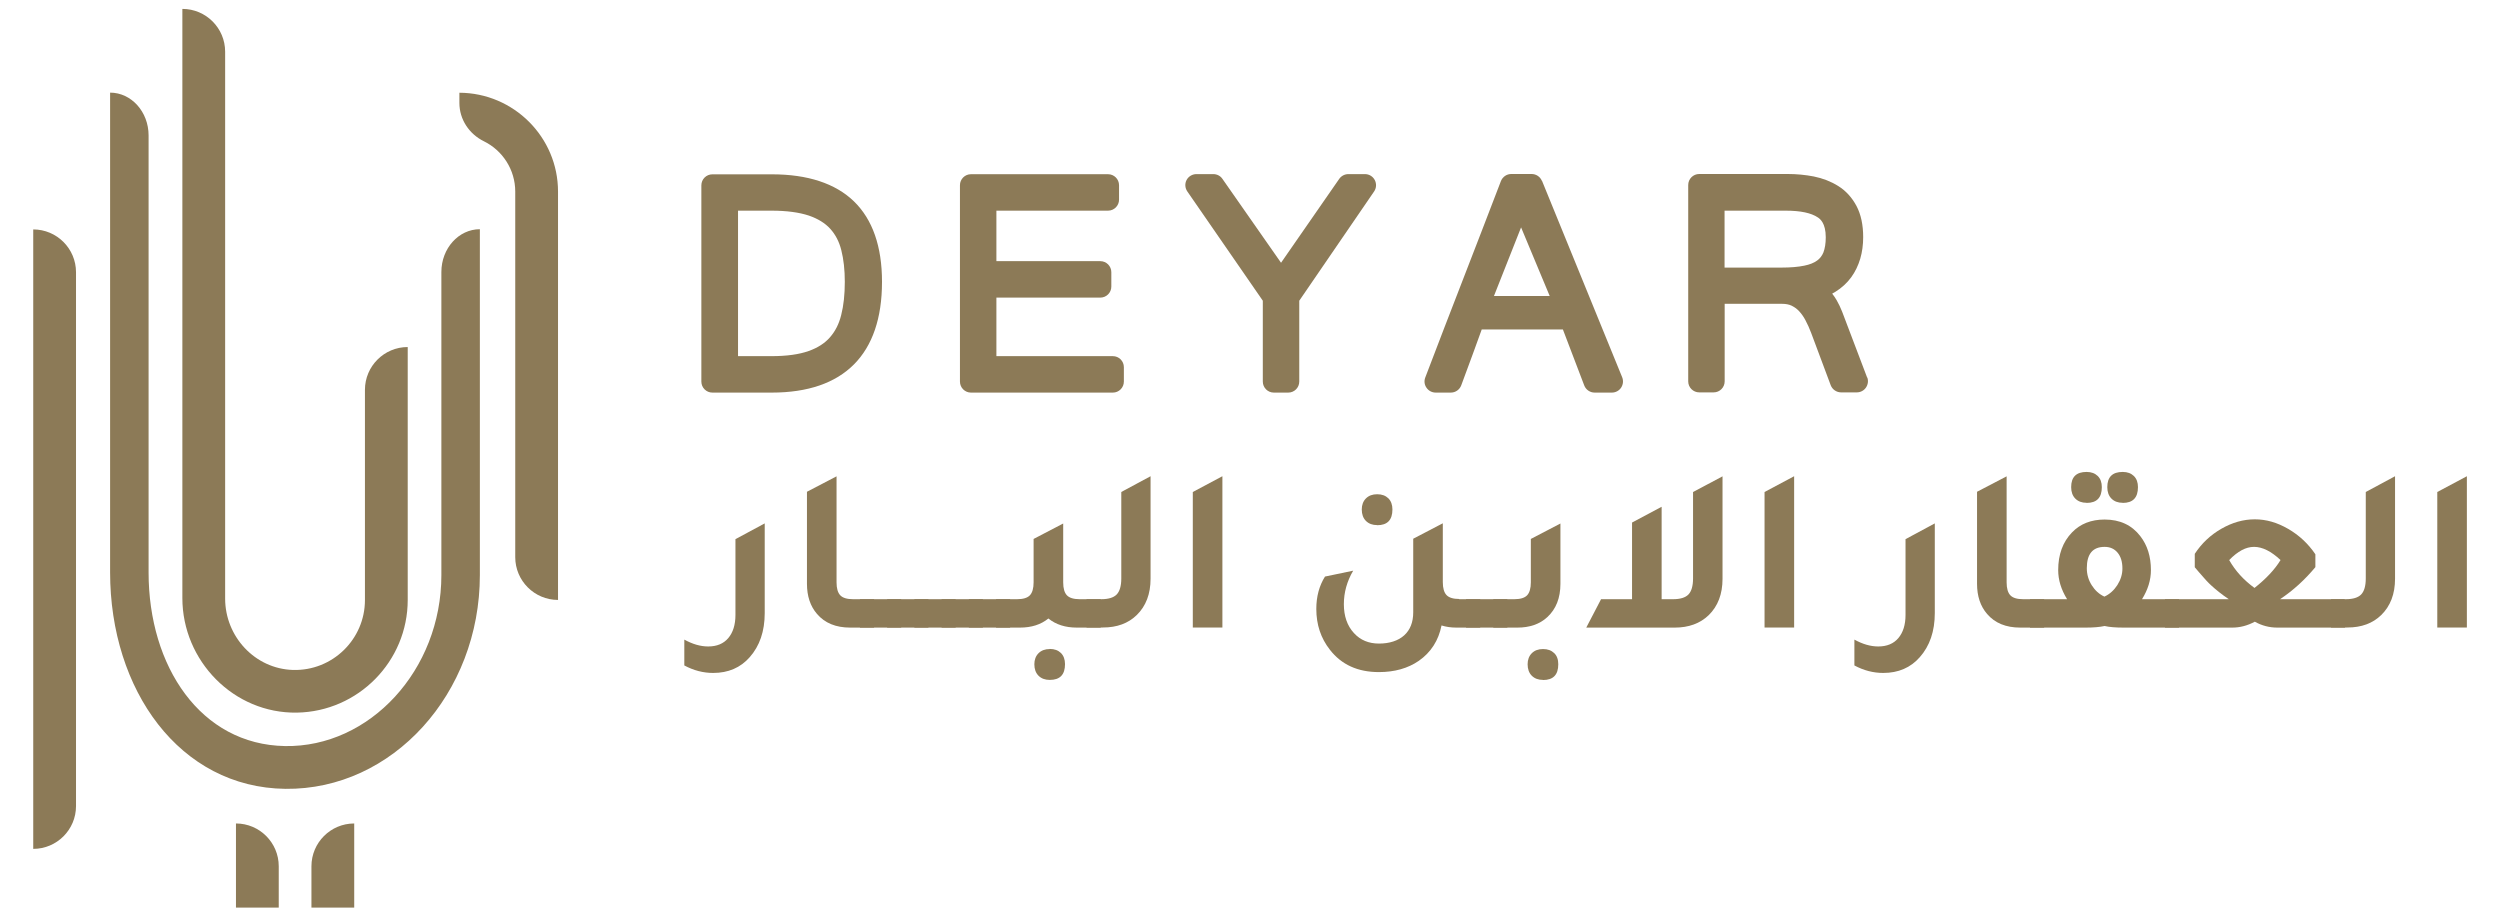 <?xml version="1.0" encoding="UTF-8"?>
<svg xmlns="http://www.w3.org/2000/svg" id="a" width="233.19" height="85.49" viewBox="0 0 233.19 85.49">
  <path d="M26.63,73.58c-9.88-.11-16.36-9.22-16.36-20.2V8.64h0c1.98,0,3.59,1.79,3.59,3.99v40.77c0,8.76,4.85,16.06,12.73,16.19s14.58-7.07,14.58-15.95v-28.27c0-2.2,1.61-3.99,3.59-3.99h0v32.26c0,11.06-8.15,20.05-18.13,19.94Z" fill="#8c7a57" stroke-width="0"></path>
  <path d="M27.7,66.47c-5.88.1-10.69-4.81-10.69-10.69V.83h0c2.2,0,3.99,1.79,3.99,3.99v51.01c0,3.55,2.78,6.55,6.32,6.66,3.69.11,6.72-2.86,6.72-6.52v-19.61c0-2.2,1.79-3.99,3.99-3.99h0v23.59c0,5.73-4.62,10.41-10.33,10.51Z" fill="#8c7a57" stroke-width="0"></path>
  <path d="M3.1,79.18h0V21.4h0c2.2,0,3.99,1.79,3.99,3.99v49.8c0,2.2-1.79,3.99-3.99,3.99Z" fill="#8c7a57" stroke-width="0"></path>
  <path d="M33.04,84.66h-3.99v-3.86c0-2.2,1.79-3.99,3.99-3.99h0v7.85Z" fill="#8c7a57" stroke-width="0"></path>
  <path d="M26,84.66h-3.99v-7.85h0c2.2,0,3.99,1.79,3.99,3.99v3.86Z" fill="#8c7a57" stroke-width="0"></path>
  <path d="M52.05,17.87v38.09h0c-2.2,0-3.99-1.79-3.99-3.99V17.87c0-2.05-1.19-3.84-2.92-4.69-1.38-.68-2.29-2.04-2.29-3.58v-.95c5.07.02,9.2,4.15,9.2,9.22Z" fill="#8c7a57" stroke-width="0"></path>
  <path d="M71.99,16.26h-5.54c-.57,0-1.03.46-1.03,1.03v18.3c0,.57.46,1.03,1.03,1.03h5.54c6.73,0,10.28-3.57,10.28-10.33,0-3.3-.88-5.82-2.62-7.51-1.73-1.67-4.31-2.52-7.66-2.52ZM68.83,19.65h3.13c1.42,0,2.59.16,3.49.46.84.29,1.51.7,1.99,1.23.49.54.83,1.19,1.03,1.98.22.86.33,1.86.33,2.97,0,1.17-.11,2.22-.34,3.11-.21.83-.55,1.5-1.05,2.07-.48.55-1.15.98-1.98,1.27-.89.32-2.06.48-3.46.48h-3.13v-13.57Z" fill="#8c7a57" stroke-width="0"></path>
  <path d="M103.8,33.22h-10.86v-5.46h9.69c.57,0,1.03-.46,1.03-1.03v-1.34c0-.57-.46-1.03-1.03-1.03h-9.69v-4.71h10.41c.57,0,1.03-.46,1.03-1.03v-1.34c0-.57-.46-1.03-1.03-1.03h-12.78c-.57,0-1.03.46-1.03,1.03v18.31c0,.57.46,1.03,1.03,1.03h13.23c.57,0,1.03-.46,1.03-1.03v-1.34c0-.57-.46-1.03-1.03-1.03Z" fill="#8c7a57" stroke-width="0"></path>
  <path d="M127.33,16.24h-1.56c-.34,0-.66.17-.85.44l-5.43,7.83-5.47-7.83c-.19-.28-.51-.44-.85-.44h-1.57c-.38,0-.74.21-.92.55-.18.34-.15.75.07,1.07l7.04,10.19v7.54c0,.57.46,1.03,1.03,1.03h1.34c.57,0,1.03-.46,1.03-1.03v-7.54l6.98-10.19c.22-.32.24-.73.06-1.07-.18-.34-.53-.55-.91-.55Z" fill="#8c7a57" stroke-width="0"></path>
  <path d="M143.82,16.87c-.16-.39-.54-.64-.96-.64h-1.89c-.43,0-.81.26-.97.66-.6,1.57-1.2,3.12-1.78,4.63l-3.5,9.05c-.59,1.52-1.18,3.07-1.78,4.65-.12.32-.08.67.12.95.19.28.51.45.85.45h1.42c.43,0,.82-.27.97-.68l1.09-2.95c.29-.78.56-1.54.82-2.26h7.57l1.99,5.22c.15.4.54.67.97.67h1.61c.34,0,.67-.17.86-.46.19-.29.23-.65.1-.97l-7.48-18.33ZM139.35,27.61l2.53-6.4,2.67,6.4h-5.21Z" fill="#8c7a57" stroke-width="0"></path>
  <path d="M174.16,35.22l-1.89-4.98h0s-.44-1.16-.44-1.16c-.15-.38-.32-.74-.51-1.07-.12-.22-.27-.42-.42-.62.11-.06.21-.12.31-.18.58-.36,1.07-.81,1.46-1.34.38-.52.66-1.11.85-1.75.18-.62.27-1.29.27-2,0-1.15-.21-2.12-.62-2.9-.42-.79-.99-1.42-1.71-1.87-.67-.42-1.44-.72-2.28-.89-.78-.15-1.6-.23-2.43-.23h-8.25c-.57,0-1.03.46-1.03,1.03v18.31c0,.57.46,1.03,1.03,1.03h1.34c.57,0,1.03-.46,1.03-1.03v-7.23h5.37c.34,0,.64.06.87.17.26.13.49.29.69.5.22.24.43.52.6.85.2.37.38.78.54,1.2l1.82,4.87c.15.4.54.67.97.67h1.47c.34,0,.66-.17.85-.45.19-.28.24-.64.12-.95ZM160.86,19.65h5.71c1.37,0,2.37.21,2.99.63.18.12.74.5.74,1.85,0,.58-.08,1.05-.22,1.42-.13.31-.32.56-.58.75-.3.22-.7.38-1.2.48-.57.12-1.29.18-2.12.18h-5.32v-5.31Z" fill="#8c7a57" stroke-width="0"></path>
  <path d="M71.33,57.19c0,1.69-.47,3.06-1.4,4.11-.86.98-2,1.47-3.41,1.47-.92,0-1.82-.23-2.69-.7v-2.41c.76.42,1.5.64,2.23.64.8,0,1.43-.26,1.87-.78s.67-1.24.67-2.16v-7.07l2.73-1.47v8.36Z" fill="#8c7a57" stroke-width="0"></path>
  <path d="M79.3,58.54c-1.33,0-2.36-.42-3.09-1.27-.63-.73-.94-1.67-.94-2.82v-8.58l2.76-1.44v9.89c0,.57.12.97.35,1.21.23.24.63.36,1.18.36h1.97v2.65h-2.23Z" fill="#8c7a57" stroke-width="0"></path>
  <path d="M80.21,58.54v-2.65h3.85v2.65h-3.85Z" fill="#8c7a57" stroke-width="0"></path>
  <path d="M82.75,58.54v-2.65h3.85v2.65h-3.85Z" fill="#8c7a57" stroke-width="0"></path>
  <path d="M85.29,58.54v-2.65h3.85v2.65h-3.85Z" fill="#8c7a57" stroke-width="0"></path>
  <path d="M87.83,58.54v-2.65h3.85v2.65h-3.85Z" fill="#8c7a57" stroke-width="0"></path>
  <path d="M90.37,58.54v-2.65h3.85v2.65h-3.85Z" fill="#8c7a57" stroke-width="0"></path>
  <path d="M100.7,55.89h1.97v2.65h-2.23c-1.06,0-1.95-.28-2.65-.85-.7.57-1.58.85-2.65.85h-2.23v-2.65h1.97c.55,0,.95-.12,1.18-.36.23-.24.35-.65.35-1.21v-4.05l2.76-1.44v5.49c0,.57.12.97.35,1.21.23.24.63.36,1.18.36ZM97.92,60.53c.44,0,.78.13,1.04.38.25.25.38.6.38,1.04,0,.98-.47,1.47-1.42,1.47-.44,0-.79-.13-1.05-.39-.26-.26-.39-.62-.39-1.07,0-.42.13-.77.39-1.03.26-.26.61-.39,1.05-.39Z" fill="#8c7a57" stroke-width="0"></path>
  <path d="M101.35,58.54v-2.65h1.38c.67,0,1.15-.15,1.43-.44s.43-.79.43-1.49v-8.07l2.73-1.47v9.56c0,1.42-.43,2.55-1.29,3.39-.79.77-1.84,1.16-3.15,1.16h-1.53Z" fill="#8c7a57" stroke-width="0"></path>
  <path d="M111.26,58.54v-12.65l2.76-1.47v14.11h-2.76Z" fill="#8c7a57" stroke-width="0"></path>
  <path d="M136.1,55.89h1.97v2.65h-2.23c-.5,0-.96-.07-1.38-.2-.28,1.4-.98,2.5-2.12,3.3-1.02.7-2.26,1.05-3.72,1.05-1.97,0-3.49-.69-4.57-2.08-.85-1.08-1.27-2.35-1.27-3.81,0-1.15.27-2.16.81-3.02l2.63-.55c-.58.99-.87,2.03-.87,3.13s.31,2.01.94,2.69c.6.66,1.38.98,2.34.98s1.79-.26,2.35-.77c.56-.51.84-1.23.84-2.14v-6.87l2.76-1.44v5.49c0,.57.12.97.35,1.21.23.24.63.36,1.18.36ZM128.46,48.98c-.44,0-.79-.13-1.05-.39s-.39-.62-.39-1.07c0-.42.13-.77.39-1.03s.61-.39,1.05-.39.78.13,1.04.38c.25.25.38.6.38,1.04,0,.98-.47,1.47-1.42,1.47Z" fill="#8c7a57" stroke-width="0"></path>
  <path d="M136.75,58.54v-2.65h3.85v2.65h-3.85Z" fill="#8c7a57" stroke-width="0"></path>
  <path d="M139.29,58.54v-2.65h1.97c.55,0,.95-.12,1.18-.36.23-.24.35-.65.35-1.21v-4.05l2.76-1.44v5.62c0,1.33-.41,2.36-1.22,3.11-.71.66-1.65.98-2.8.98h-2.23ZM143.93,63.42c-.44,0-.79-.13-1.05-.39-.26-.26-.39-.62-.39-1.07,0-.42.13-.77.39-1.03.26-.26.61-.39,1.05-.39s.78.13,1.04.38c.26.25.38.6.38,1.04,0,.98-.47,1.47-1.42,1.47Z" fill="#8c7a57" stroke-width="0"></path>
  <path d="M157.91,45.9l2.76-1.47v9.56c0,1.42-.43,2.55-1.29,3.39-.8.77-1.86,1.16-3.17,1.16h-8.25l1.38-2.65h2.89v-7.15l2.76-1.47v8.62h1.07c.67,0,1.15-.15,1.43-.44.28-.29.43-.79.43-1.49v-8.07Z" fill="#8c7a57" stroke-width="0"></path>
  <path d="M164.59,58.54v-12.65l2.76-1.47v14.11h-2.76Z" fill="#8c7a57" stroke-width="0"></path>
  <path d="M180.47,57.19c0,1.69-.47,3.06-1.4,4.11-.86.98-2,1.47-3.41,1.47-.92,0-1.82-.23-2.69-.7v-2.41c.76.42,1.5.64,2.23.64.8,0,1.43-.26,1.87-.78s.67-1.24.67-2.16v-7.07l2.73-1.47v8.36Z" fill="#8c7a57" stroke-width="0"></path>
  <path d="M188.44,58.54c-1.33,0-2.36-.42-3.09-1.27-.63-.73-.94-1.67-.94-2.82v-8.58l2.76-1.44v9.89c0,.57.12.97.35,1.21.23.24.63.36,1.18.36h1.97v2.65h-2.23Z" fill="#8c7a57" stroke-width="0"></path>
  <path d="M199.79,55.89h3.46v2.65h-5.19c-.74,0-1.33-.05-1.75-.15-.45.1-1.04.15-1.75.15h-5.21v-2.65h3.46c-.55-.89-.83-1.79-.83-2.71,0-1.46.43-2.63,1.29-3.52.77-.8,1.79-1.2,3.04-1.2,1.43,0,2.54.52,3.33,1.55.66.85.99,1.9.99,3.17,0,.92-.28,1.82-.83,2.71ZM194.63,46.9c-.44,0-.79-.13-1.05-.39-.26-.26-.39-.62-.39-1.07,0-.95.48-1.42,1.44-1.42.44,0,.78.13,1.04.38.26.26.38.6.38,1.04,0,.98-.47,1.47-1.42,1.47ZM196.29,55.65c.5-.23.9-.6,1.21-1.08.31-.49.47-1,.47-1.54,0-.63-.15-1.12-.45-1.48-.3-.36-.7-.54-1.21-.54-1.11,0-1.66.66-1.66,1.99,0,.57.15,1.1.46,1.59.31.49.7.84,1.18,1.06ZM198,46.9c-.44,0-.79-.13-1.05-.39-.26-.26-.39-.62-.39-1.07,0-.95.48-1.42,1.44-1.42.44,0,.78.13,1.04.38.26.26.38.6.38,1.04,0,.98-.47,1.47-1.42,1.47Z" fill="#8c7a57" stroke-width="0"></path>
  <path d="M212.68,55.89h6.02l.04,2.65h-6.32c-.74,0-1.44-.18-2.1-.55-.69.37-1.39.55-2.1.55h-6.28v-2.65h5.95c-.66-.45-1.2-.88-1.64-1.29-.25-.22-.63-.63-1.14-1.23-.16-.19-.29-.34-.39-.46v-1.25c.64-.98,1.47-1.76,2.48-2.34s2.05-.88,3.12-.88,2.09.3,3.11.89c1.02.59,1.87,1.38,2.54,2.37v1.2c-.98,1.18-2.07,2.17-3.28,2.98ZM210.29,54.84c1.09-.86,1.9-1.73,2.43-2.6-.87-.82-1.7-1.23-2.47-1.23s-1.52.41-2.32,1.23c.57,1.01,1.36,1.87,2.36,2.6Z" fill="#8c7a57" stroke-width="0"></path>
  <path d="M217.43,58.54v-2.65h1.38c.67,0,1.15-.15,1.43-.44s.43-.79.43-1.49v-8.07l2.73-1.47v9.56c0,1.42-.43,2.55-1.29,3.39-.79.77-1.84,1.16-3.15,1.16h-1.53Z" fill="#8c7a57" stroke-width="0"></path>
  <path d="M227.34,58.54v-12.65l2.76-1.47v14.11h-2.76Z" fill="#8c7a57" stroke-width="0"></path>
</svg>

